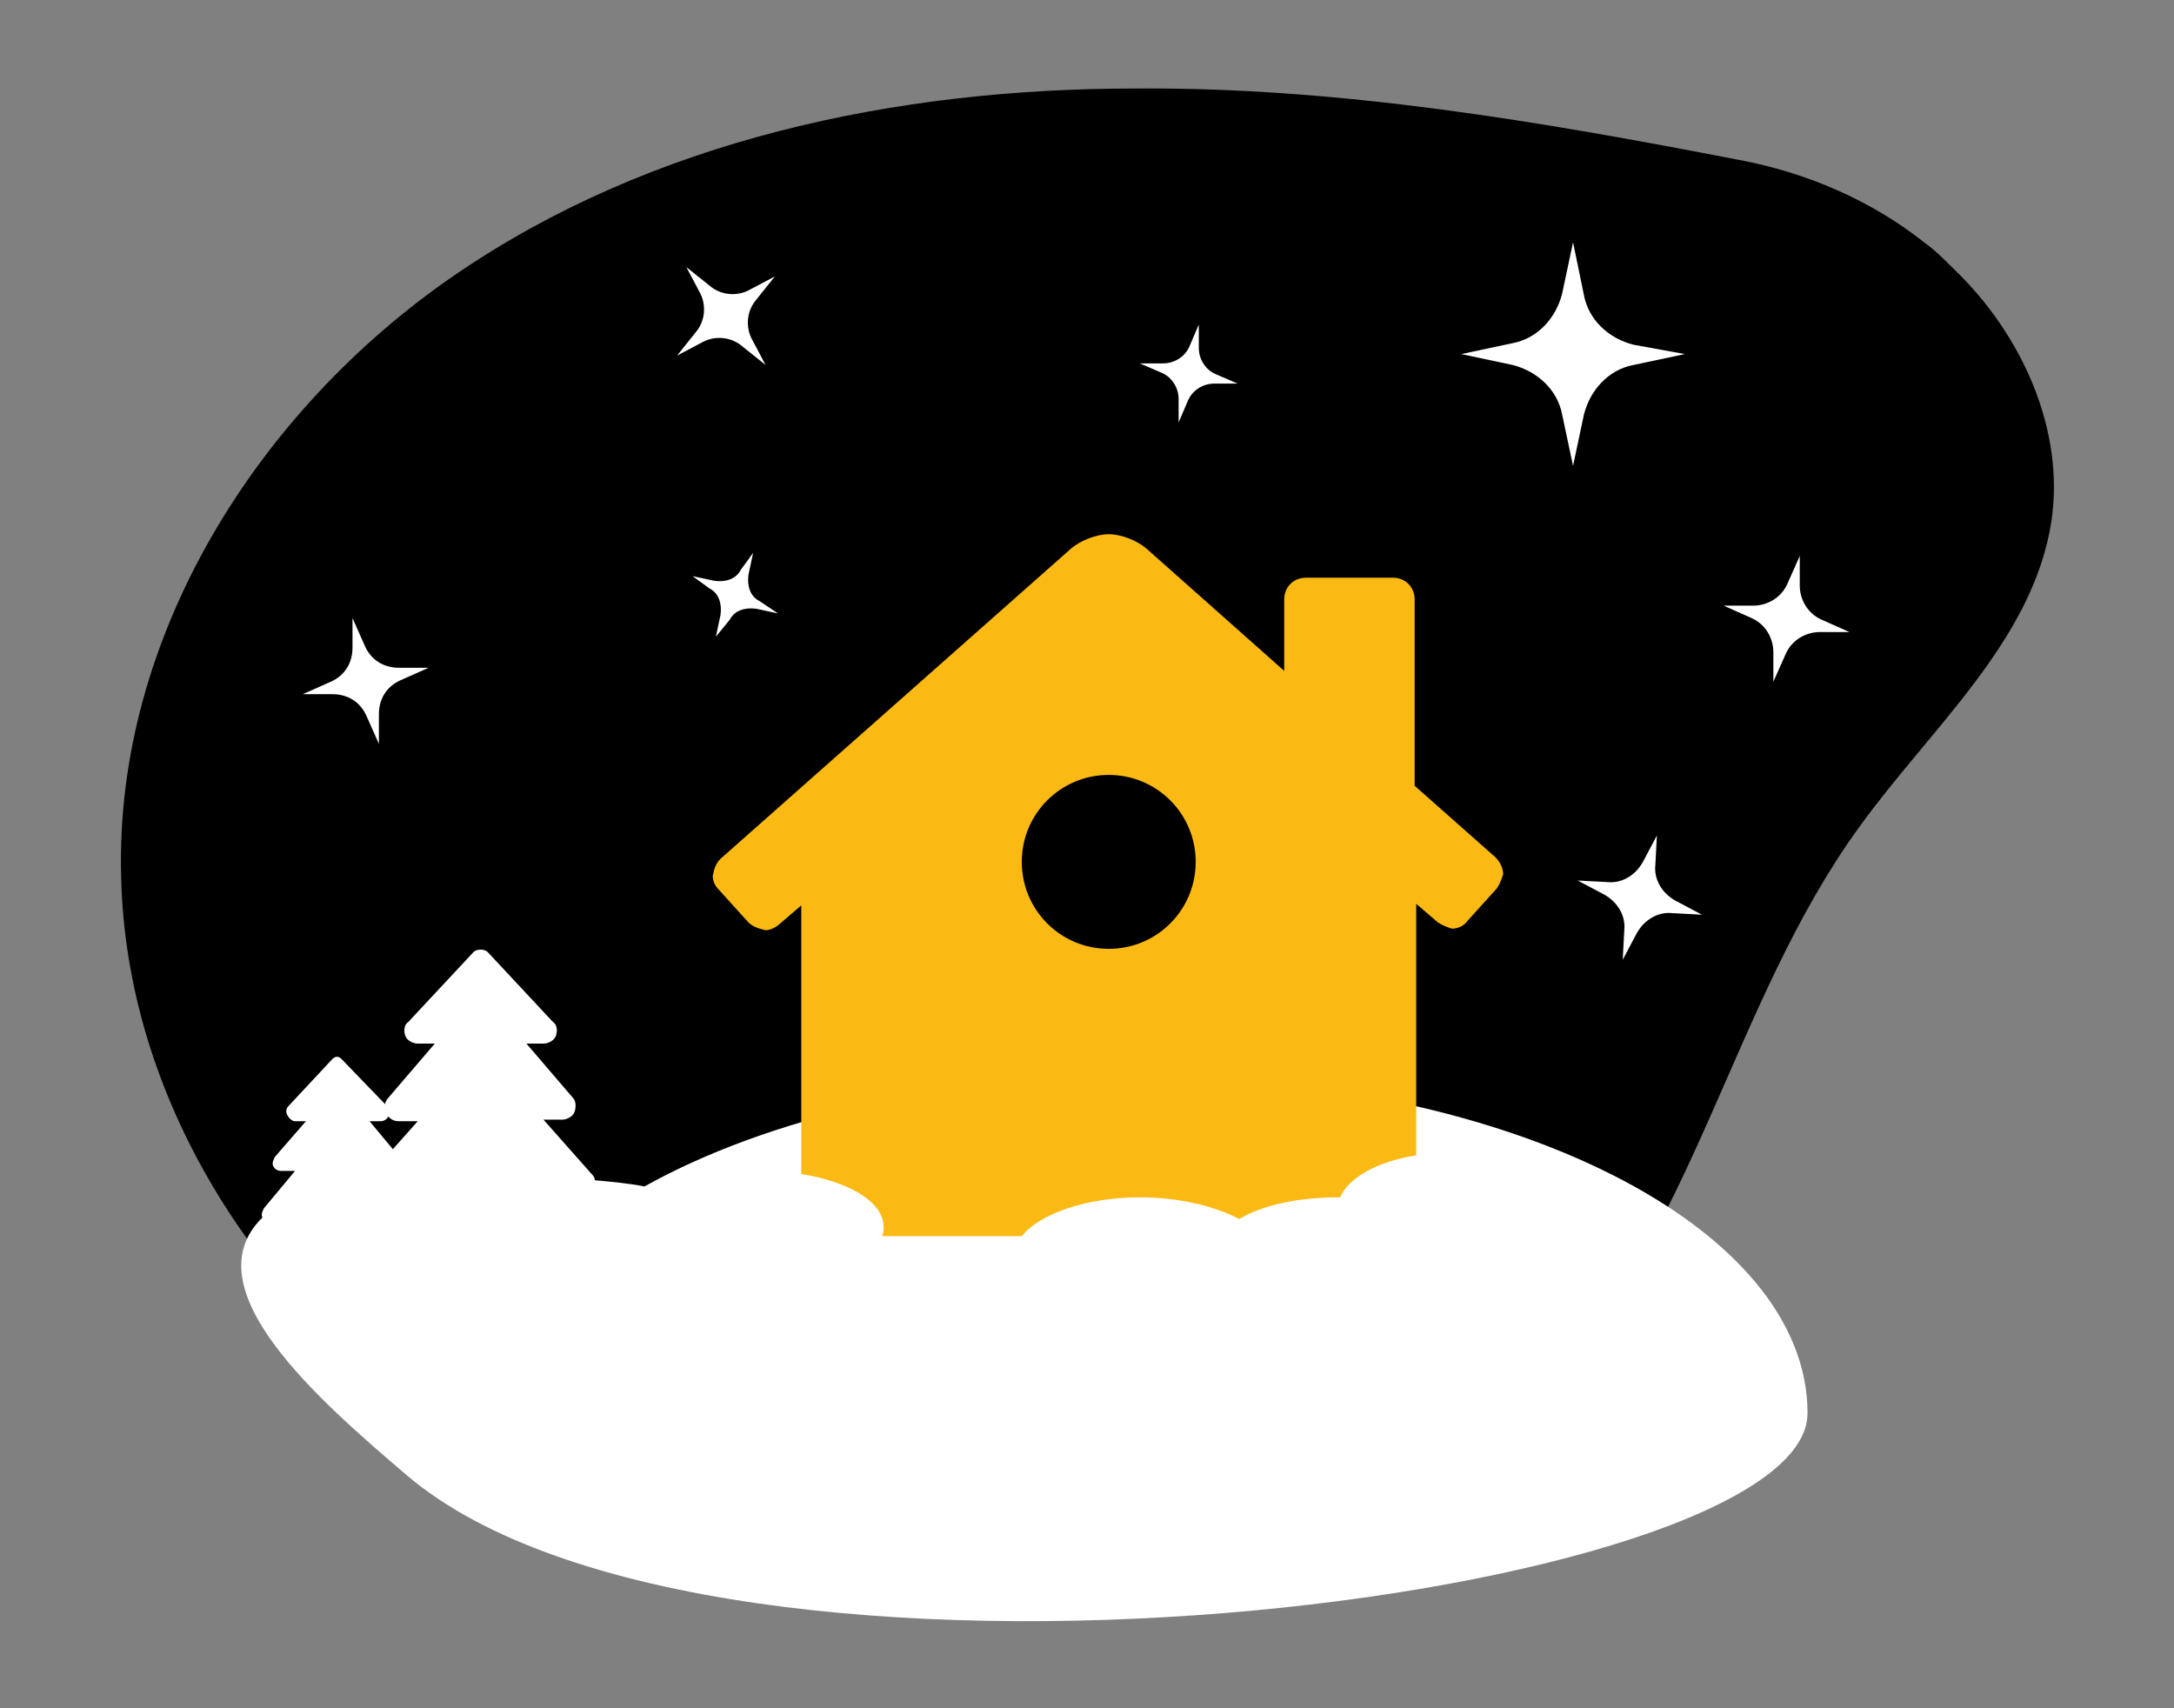 <?xml version="1.0" encoding="utf-8"?>
<!-- Generator: Adobe Illustrator 26.0.2, SVG Export Plug-In . SVG Version: 6.00 Build 0)  -->
<!DOCTYPE svg PUBLIC "-//W3C//DTD SVG 1.1//EN" "http://www.w3.org/Graphics/SVG/1.1/DTD/svg11.dtd">
<svg version="1.1" id="Ebene_1" xmlns:x="http://ns.adobe.com/Extensibility/1.0/" xmlns:i="http://ns.adobe.com/AdobeIllustrator/10.0/" xmlns:graph="http://ns.adobe.com/Graphs/1.0/"
	 xmlns="http://www.w3.org/2000/svg" xmlns:xlink="http://www.w3.org/1999/xlink" x="0px" y="0px" viewBox="0 0 140 110"
	 style="enable-background:new 0 0 140 110;" xml:space="preserve">
<rect x="0" y="0" width="140" height="110" fill="#808080" stroke="none"/>
<style type="text/css">
	.st0{fill:#FFFFFF;}
	.st1{fill:#FBB914;}
</style>
<g>
	<g>
		<path d="M132.1,33.6c-1.2,7.7-7.8,13.3-12.4,19.7c-8.2,11.3-10.6,26.4-20.4,36.3c-7.8,7.8-19,11.2-30,12
			c-14.2,1.1-29-1.7-40.8-9.7C16.6,84,8.1,70.7,7.8,56.4c-0.4-15.4,8.8-30,21.5-38.7C42,9,57.7,5.7,73.1,5.7
			c13.1-0.1,26,2.1,38.9,4.6c4.3,0.8,8.5,2.6,11.9,5.3c0.7,0.5,1.3,1.1,1.9,1.7C130.2,21.5,133,27.7,132.1,33.6z"/>
	</g>
	<path class="st0" d="M73.4,69.3c-12.6,0-24,2.7-31.9,7.1c-1-0.2-2.1-0.3-3.2-0.4c0-0.2-0.1-0.3-0.2-0.4l-3.1-3.5h1.2
		c0.3,0,0.7-0.2,0.8-0.5c0.1-0.3,0.1-0.7-0.1-0.9l-3-3.5H35c0.3,0,0.7-0.2,0.8-0.5c0.1-0.3,0.1-0.7-0.2-0.9l-4.2-4.5
		c-0.2-0.2-0.7-0.2-0.9,0l-4.2,4.5C26,66,26,66.4,26.1,66.7c0.1,0.3,0.5,0.5,0.8,0.5H28l-3,3.5c-0.1,0.1-0.2,0.3-0.2,0.4l-2.8-2.9
		c-0.2-0.2-0.4-0.2-0.6,0l-2.8,3c-0.2,0.2-0.2,0.4-0.1,0.6c0.1,0.2,0.3,0.4,0.5,0.4h0.7l-2,2.3c-0.1,0.2-0.2,0.4-0.1,0.6
		c0.1,0.2,0.3,0.3,0.5,0.3H19L17,77.8c-0.1,0.2-0.2,0.4-0.1,0.6C12.2,83,20.7,90.3,26.2,95c20,17,90.2,8,90.2-4S97.2,69.3,73.4,69.3
		z M24.5,72.2c0.2,0,0.4-0.1,0.5-0.3c0.2,0.2,0.4,0.3,0.7,0.3h1.2L25.3,74l-1.5-1.8H24.5z"/>
	<path class="st0" d="M108.5,22.8l-3.3,0.7c-1.6,0.3-2.8,1.6-3.2,3.2l-0.7,3.3l-0.7-3.3c-0.3-1.6-1.6-2.8-3.2-3.2l-3.3-0.7l3.3-0.7
		c1.6-0.3,2.8-1.6,3.2-3.2l0.7-3.3L102,19c0.3,1.6,1.6,2.8,3.2,3.2L108.5,22.8z"/>
	<path class="st0" d="M79.7,24.7l-1.5,0c-0.7,0-1.4,0.4-1.7,1.1l-0.6,1.4l0-1.5c0-0.7-0.4-1.4-1.1-1.7l-1.4-0.6l1.5,0
		c0.7,0,1.4-0.4,1.7-1.1l0.6-1.4l0,1.5c0,0.7,0.4,1.4,1.1,1.7L79.7,24.7z"/>
	<path class="st0" d="M50.1,39.5l-1.4-0.3c-0.7-0.1-1.4,0.1-1.7,0.7L46.1,41l0.3-1.4c0.1-0.7-0.1-1.4-0.7-1.7l-1.1-0.8l1.4,0.3
		c0.7,0.1,1.4-0.1,1.7-0.7l0.8-1.1l-0.3,1.4c-0.1,0.7,0.1,1.4,0.7,1.7L50.1,39.5z"/>
	<path class="st0" d="M49.9,17.8l-1.2,1.5C48.1,20,48,21,48.4,21.8l0.9,1.7l-1.5-1.2c-0.7-0.6-1.7-0.7-2.5-0.3l-1.7,0.9l1.2-1.5
		c0.6-0.7,0.7-1.7,0.3-2.5l-0.9-1.7l1.5,1.2c0.7,0.6,1.7,0.7,2.5,0.3L49.9,17.8z"/>
	<path class="st0" d="M27.6,43l-1.8,0.8c-0.9,0.4-1.4,1.2-1.4,2.2l0,1.9l-0.8-1.8c-0.4-0.9-1.2-1.4-2.2-1.4l-1.9,0l1.8-0.8
		c0.9-0.4,1.4-1.2,1.4-2.2l0-1.9l0.8,1.8c0.4,0.9,1.2,1.4,2.2,1.4L27.6,43z"/>
	<path class="st0" d="M109.6,58.9l-1.9-0.1c-0.9-0.1-1.8,0.4-2.3,1.3l-0.9,1.7l0.1-1.9c0.1-0.9-0.4-1.8-1.3-2.3l-1.7-0.9l1.9,0.1
		c0.9,0.1,1.8-0.4,2.3-1.3l0.9-1.7l-0.1,1.9c-0.1,0.9,0.4,1.8,1.3,2.3L109.6,58.9z"/>
	<path class="st0" d="M119.1,40.7l-1.9,0c-0.9,0-1.8,0.5-2.2,1.4l-0.8,1.8l0-1.9c0-0.9-0.5-1.8-1.4-2.2l-1.8-0.8l1.9,0
		c0.9,0,1.8-0.5,2.2-1.4l0.8-1.8l0,1.9c0,0.9,0.5,1.8,1.4,2.2L119.1,40.7z"/>
	<path class="st1" d="M48.2,59.4c0.3,0.3,0.7,0.4,1.1,0.5c0.3,0,0.7-0.2,0.9-0.4l1.4-1.2v17.3c3.1,0.5,5.3,1.8,5.3,3.4
		c0,0.2,0,0.4-0.1,0.6h9c1.1-1.4,4.1-2.5,7.6-2.5c2.6,0,4.9,0.6,6.4,1.4c1.5-0.9,3.8-1.4,6.4-1.4c0,0,0.1,0,0.1,0
		c0.5-1.2,2.3-2.3,4.9-2.7V58.2l1.4,1.2c0.3,0.2,0.6,0.3,0.9,0.4c0.4,0,0.8-0.2,1-0.5l1.9-2.1c0.2-0.3,0.3-0.6,0.4-0.9
		c0-0.4-0.2-0.8-0.5-1.1l-5.2-4.6v-12c0-0.8-0.6-1.4-1.4-1.4h-5.6c-0.8,0-1.4,0.6-1.4,1.4v4.6l-8.9-7.9c-0.6-0.5-1.6-0.9-2.4-0.9
		c-0.8,0-1.8,0.4-2.4,0.9L46.4,55.3c-0.3,0.3-0.4,0.6-0.5,1.1c0,0.4,0.2,0.7,0.4,0.9L48.2,59.4z M71.4,49.9c3.1,0,5.6,2.5,5.6,5.6
		s-2.5,5.6-5.6,5.6c-3.1,0-5.6-2.5-5.6-5.6S68.3,49.9,71.4,49.9z"/>
</g>
</svg>
